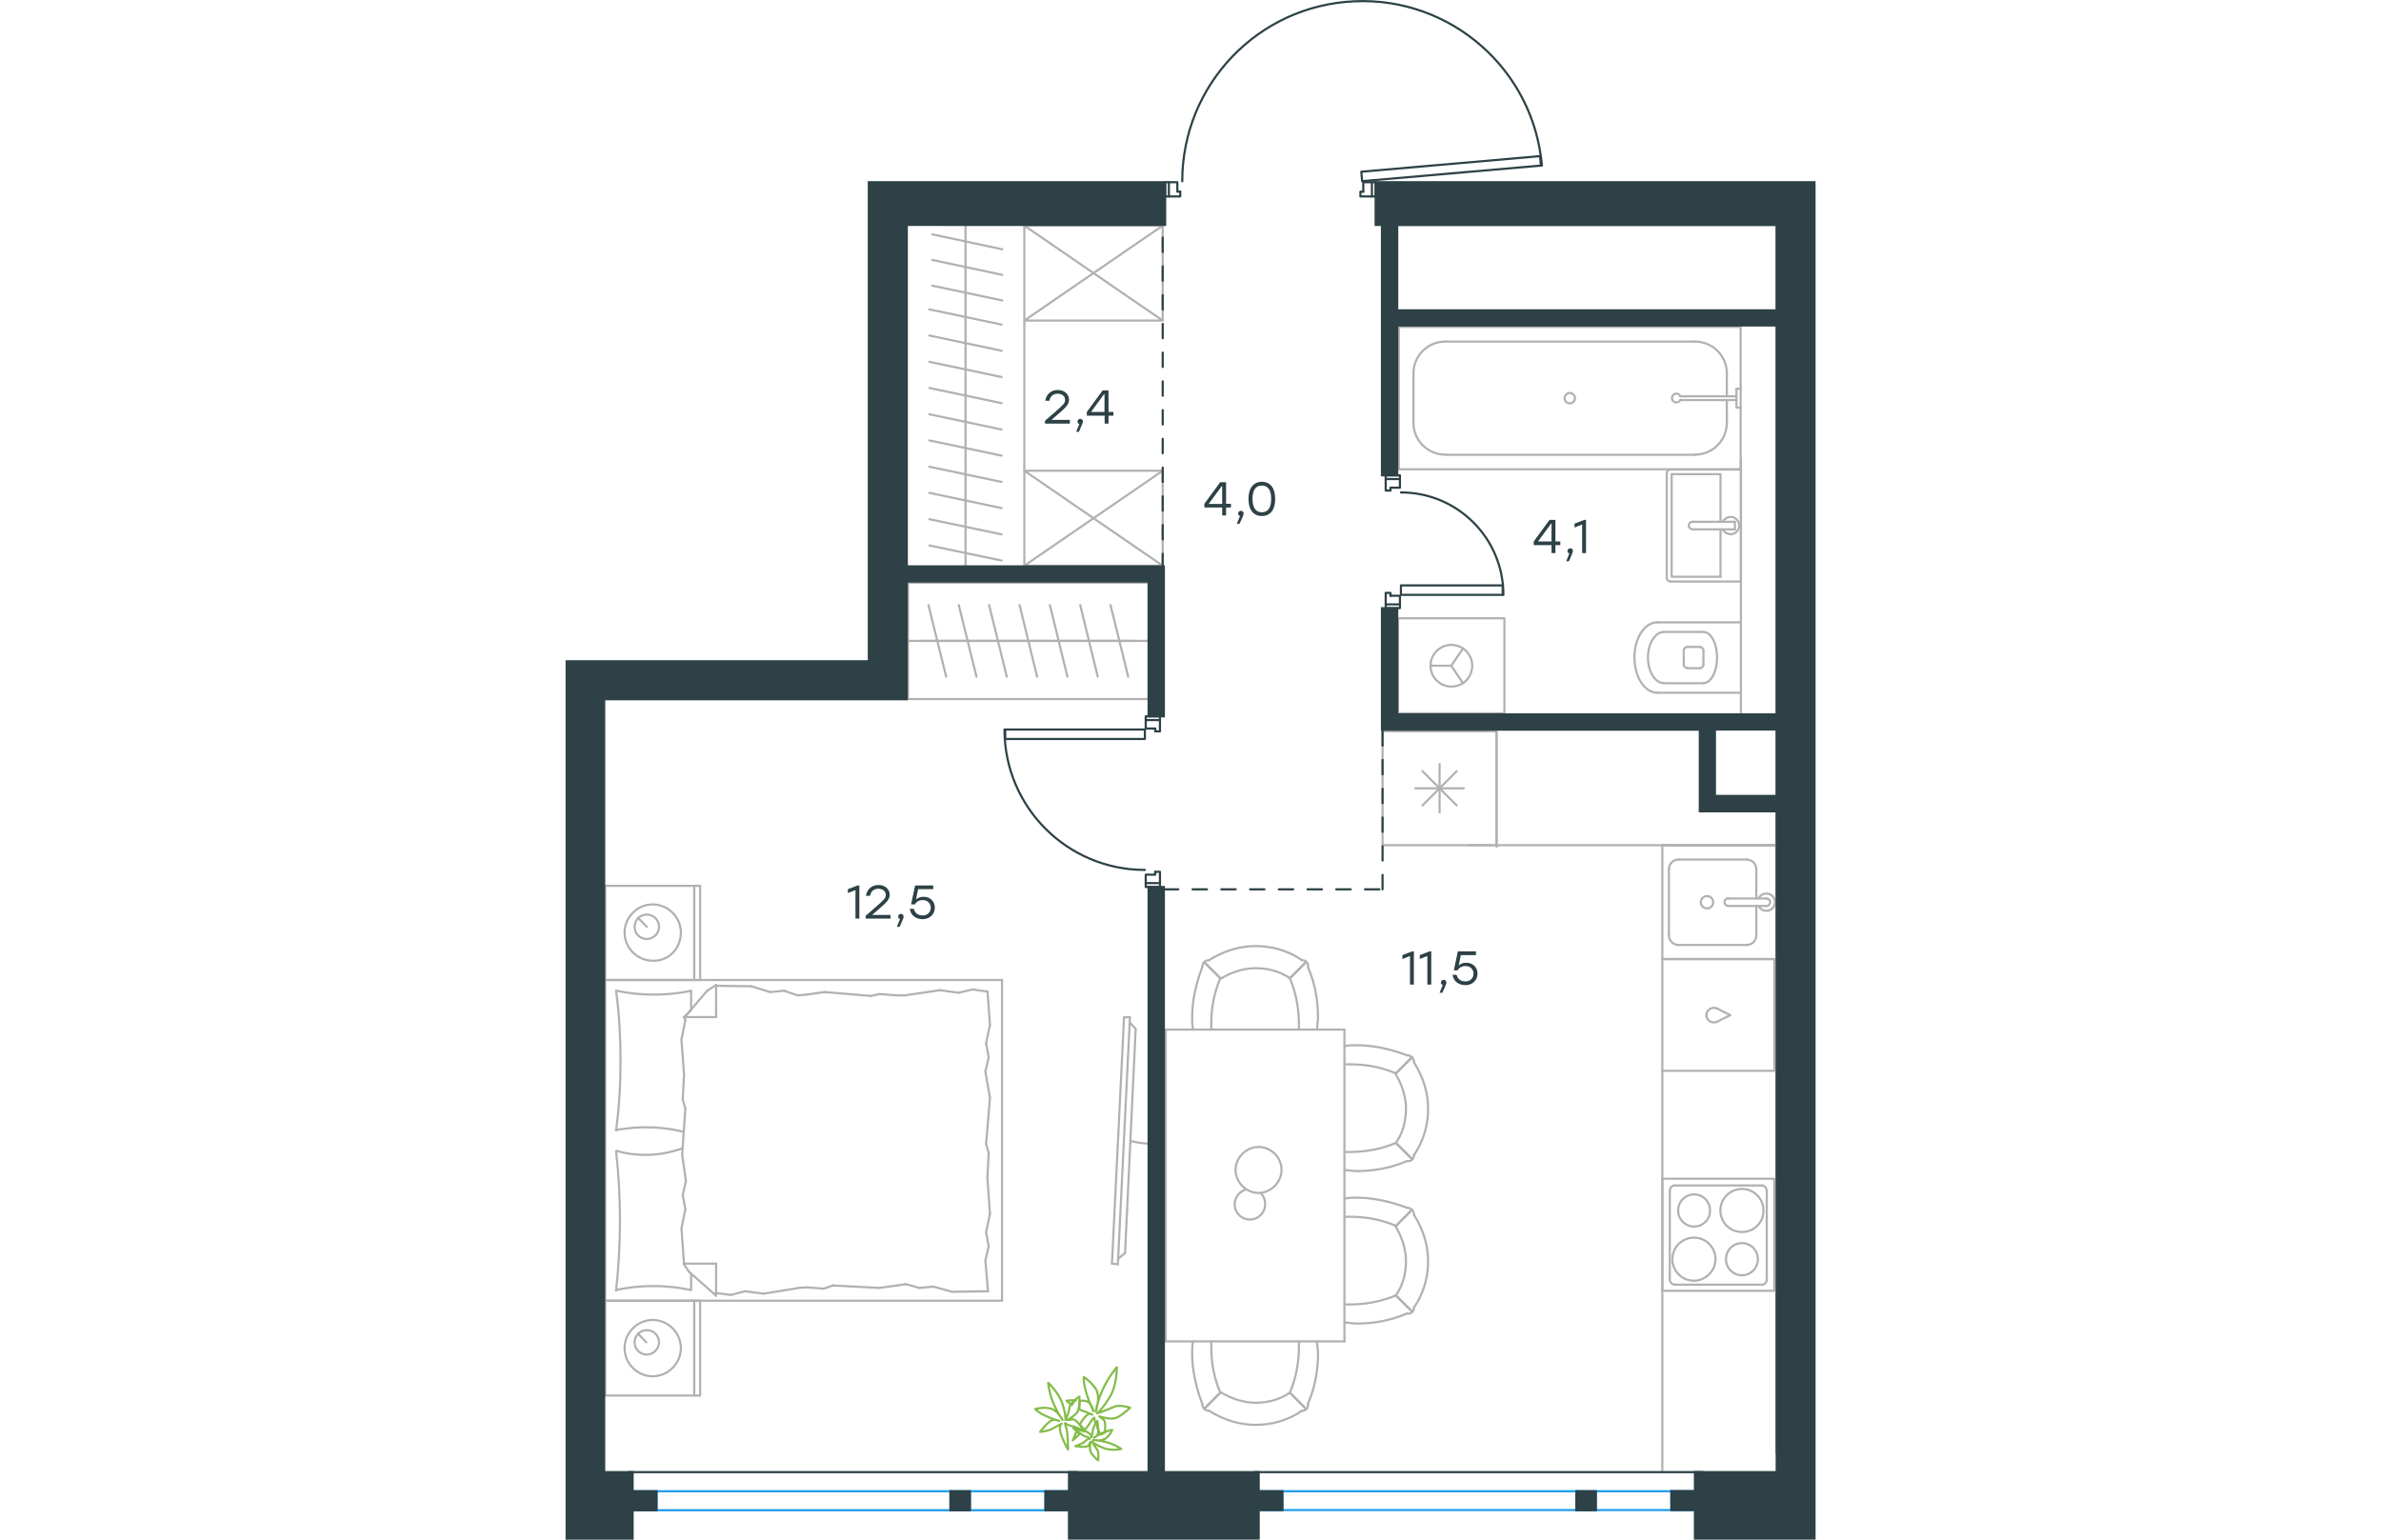<?xml version="1.0" encoding="utf-8"?>
<!-- Generator: Adobe Illustrator 26.5.0, SVG Export Plug-In . SVG Version: 6.00 Build 0)  -->
<svg version="1.1" id="Слой_1" xmlns="http://www.w3.org/2000/svg" xmlns:xlink="http://www.w3.org/1999/xlink" x="0px" y="0px"
	 viewBox="0 0 869.9 1071.5" style="enable-background:new 0 0 869.9 1071.5;" xml:space="preserve" width="883" height="571">
<style type="text/css">
	.st0{fill:none;stroke:#B2B1B0;stroke-width:1.5;stroke-linecap:round;stroke-linejoin:round;stroke-miterlimit:22.926;}
	.st1{enable-background:new    ;}
	.st2{fill:#2D4146;}
	
		.st3{fill:none;stroke:#2D4146;stroke-width:1.5;stroke-linecap:round;stroke-linejoin:round;stroke-miterlimit:22.926;stroke-dasharray:10;}
	.st4{fill:none;stroke:#84BC4A;stroke-width:1.5;stroke-linecap:round;stroke-linejoin:round;stroke-miterlimit:22.926;}
	.st5{fill:none;stroke:#2D4146;stroke-width:1.5;stroke-linecap:round;stroke-linejoin:round;stroke-miterlimit:22.926;}
	.st6{fill:none;stroke:#2D4146;stroke-width:1.5;stroke-linecap:round;stroke-linejoin:round;stroke-miterlimit:22.925;}
	.st7{fill:none;stroke:#1D9CEB;stroke-width:1.5;stroke-linecap:round;stroke-linejoin:round;stroke-miterlimit:22.926;}
	.st8{fill:none;stroke:#2D4146;stroke-width:1.5;stroke-linecap:round;stroke-linejoin:round;stroke-miterlimit:10;}
	.st9{fill-rule:evenodd;clip-rule:evenodd;fill:#2D4146;stroke:#2D4146;stroke-width:1.5;stroke-miterlimit:10;}
</style>
<line class="st0" x1="813.8" y1="368.4" x2="813.8" y2="363.1"/>
<line class="st0" x1="803.8" y1="368.4" x2="803.8" y2="401.4"/>
<polyline class="st0" points="803.8,363.1 803.8,330 769.8,330 "/>
<polyline class="st0" points="769.8,330 769.8,401.4 803.8,401.4 "/>
<path class="st0" d="M766.4,402.1c0,1.5,1.2,2.6,2.6,2.6"/>
<path class="st0" d="M769,326.7c-1.5,0-2.6,1.2-2.6,2.6"/>
<path class="st0" d="M784.3,363.1c-1.5,0-2.6,1.2-2.6,2.6c0,1.5,1.2,2.6,2.6,2.6"/>
<line class="st0" x1="813.8" y1="368.4" x2="784.4" y2="368.4"/>
<line class="st0" x1="813.8" y1="363.1" x2="784.4" y2="363.1"/>
<path class="st0" d="M805.4,368.4c1.2,2.5,4,3.8,6.8,3.2c2.7-0.6,4.6-3.1,4.6-5.8c0-2.8-1.9-5.2-4.6-5.9c-2.7-0.6-5.5,0.7-6.8,3.2"
	/>
<line class="st0" x1="818" y1="404.7" x2="769" y2="404.7"/>
<line class="st0" x1="766.4" y1="402.1" x2="766.4" y2="329.4"/>
<polyline class="st0" points="769,326.8 818,326.8 818,404.7 "/>
<line class="st0" x1="759.8" y1="433.1" x2="818" y2="433.1"/>
<path class="st0" d="M780.8,450.2c-1.5,0-2.6,1.2-2.6,2.6"/>
<path class="st0" d="M778.1,462.3c0,1.5,1.2,2.6,2.6,2.6"/>
<path class="st0" d="M791.9,452.8c0-1.5-1.2-2.6-2.6-2.6"/>
<path class="st0" d="M789.3,465c1.5,0,2.6-1.2,2.6-2.6"/>
<line class="st0" x1="789.3" y1="450.2" x2="780.8" y2="450.2"/>
<line class="st0" x1="778.2" y1="452.8" x2="778.2" y2="462.4"/>
<line class="st0" x1="780.8" y1="465" x2="789.3" y2="465"/>
<line class="st0" x1="791.9" y1="462.4" x2="791.9" y2="452.8"/>
<path class="st0" d="M791.9,475.4c5.3,0,9.5-8,9.5-17.8c0-9.9-4.3-17.8-9.5-17.8"/>
<line class="st0" x1="764.4" y1="439.8" x2="791.9" y2="439.8"/>
<path class="st0" d="M764.4,439.8c-6.1,0-11.1,8-11.1,17.8c0,9.9,5,17.8,11.1,17.8"/>
<line class="st0" x1="764.4" y1="475.5" x2="791.9" y2="475.5"/>
<path class="st0" d="M759.8,433.1c-8.8,0-15.9,10.9-15.9,24.5c0,13.5,7.1,24.5,15.9,24.5"/>
<line class="st0" x1="759.8" y1="482.1" x2="818" y2="482.1"/>
<g>
	<polyline class="st0" points="624.6,451.3 616.4,463.3 624.6,475.4 	"/>
	<line class="st0" x1="616.4" y1="463.3" x2="601.9" y2="463.3"/>
	<path class="st0" d="M631,463.3c0-8-6.5-14.5-14.5-14.5s-14.5,6.5-14.5,14.5s6.5,14.5,14.5,14.5C624.5,477.9,631,471.4,631,463.3"
		/>
	<rect x="579.4" y="430.3" class="st0" width="74" height="66.1"/>
</g>
<line class="st0" x1="808.2" y1="294.2" x2="808.2" y2="278.4"/>
<path class="st0" d="M775.9,275.7c-0.6-1.3-2.1-2-3.5-1.7s-2.4,1.6-2.4,3c0,1.5,1,2.7,2.4,3s2.9-0.4,3.5-1.7"/>
<line class="st0" x1="814.9" y1="278.4" x2="775.9" y2="278.4"/>
<line class="st0" x1="814.9" y1="275.8" x2="775.9" y2="275.8"/>
<line class="st0" x1="814.9" y1="270.5" x2="817.8" y2="270.5"/>
<polyline class="st0" points="814.9,270.5 814.9,283.7 817.8,283.7 "/>
<path class="st0" d="M702.5,277.1c0-2-1.6-3.6-3.6-3.6s-3.6,1.6-3.6,3.6s1.6,3.6,3.6,3.6S702.5,279.1,702.5,277.1"/>
<path class="st0" d="M786,316.4c12.3,0,22.2-9.9,22.2-22.2"/>
<path class="st0" d="M808.2,259.9c0-12.3-9.9-22.2-22.2-22.2"/>
<path class="st0" d="M590.1,294.2c0,12.3,9.9,22.2,22.2,22.2"/>
<path class="st0" d="M612.3,237.7c-12.3,0-22.2,9.9-22.2,22.2"/>
<line class="st0" x1="808.2" y1="259.9" x2="808.2" y2="275.8"/>
<line class="st0" x1="786" y1="316.5" x2="612.3" y2="316.5"/>
<line class="st0" x1="590.1" y1="294.2" x2="590.1" y2="259.9"/>
<line class="st0" x1="612.3" y1="237.7" x2="786" y2="237.7"/>
<rect x="579.9" y="227.5" class="st0" width="237.9" height="99.1"/>
<line class="st0" x1="818" y1="320" x2="818" y2="503.9"/>
<line class="st0" x1="596.4" y1="536.7" x2="620.2" y2="560.5"/>
<line class="st0" x1="620.2" y1="536.7" x2="596.4" y2="560.5"/>
<line class="st0" x1="591.4" y1="548.6" x2="625.2" y2="548.6"/>
<line class="st0" x1="608.3" y1="531.7" x2="608.3" y2="565.4"/>
<rect x="568.6" y="508.9" class="st0" width="79.3" height="79.3"/>
<line class="st0" x1="828.7" y1="604.8" x2="828.7" y2="625.3"/>
<path class="st0" d="M794.4,623.6c-2.4,0-4.3,1.9-4.3,4.3c0,2.4,1.9,4.3,4.3,4.3c2.4,0,4.3-1.9,4.3-4.3S796.8,623.6,794.4,623.6"/>
<path class="st0" d="M809.2,625.2c-1.5,0-2.6,1.2-2.6,2.6c0,1.5,1.2,2.6,2.6,2.6"/>
<line class="st0" x1="835.7" y1="625.3" x2="809.2" y2="625.3"/>
<path class="st0" d="M835.7,630.5c1.5,0,2.6-1.2,2.6-2.6c0-1.5-1.2-2.6-2.6-2.6"/>
<line class="st0" x1="835.7" y1="630.5" x2="809.2" y2="630.5"/>
<path class="st0" d="M830.3,630.5c1.2,2.5,4,3.8,6.8,3.2c2.7-0.6,4.6-3.1,4.6-5.8c0-2.8-1.9-5.2-4.6-5.9c-2.7-0.6-5.5,0.7-6.8,3.2"
	/>
<path class="st0" d="M828.7,604.8c0-3.6-3-6.6-6.6-6.6"/>
<path class="st0" d="M822.1,657.6c3.6,0,6.6-3,6.6-6.6"/>
<path class="st0" d="M774.5,598.2c-3.6,0-6.6,3-6.6,6.6"/>
<path class="st0" d="M767.9,651c0,3.6,3,6.6,6.6,6.6"/>
<line class="st0" x1="822.1" y1="598.2" x2="774.5" y2="598.2"/>
<line class="st0" x1="767.9" y1="604.8" x2="767.9" y2="651"/>
<line class="st0" x1="774.5" y1="657.6" x2="822.1" y2="657.6"/>
<line class="st0" x1="828.7" y1="651" x2="828.7" y2="630.5"/>
<rect x="763.3" y="588.2" class="st0" width="79.3" height="79.3"/>
<polyline class="st0" points="763.3,588.2 842.6,588.2 842.6,1011.2 "/>
<polyline class="st0" points="842.6,563.8 842.6,588.2 628,588.2 "/>
<line class="st0" x1="648" y1="589.3" x2="648" y2="510"/>
<line class="st0" x1="396" y1="446" x2="374.9" y2="446"/>
<line class="st0" x1="379.3" y1="421.1" x2="391.6" y2="470.9"/>
<line class="st0" x1="405.8" y1="446" x2="238.3" y2="446"/>
<line class="st0" x1="374.9" y1="446" x2="353.7" y2="446"/>
<line class="st0" x1="358.2" y1="421.1" x2="370.4" y2="470.9"/>
<line class="st0" x1="353.7" y1="446" x2="332.7" y2="446"/>
<line class="st0" x1="337.1" y1="421.1" x2="349.3" y2="470.9"/>
<line class="st0" x1="332.7" y1="446" x2="311.5" y2="446"/>
<line class="st0" x1="316" y1="421.1" x2="328.2" y2="470.9"/>
<line class="st0" x1="311.5" y1="446" x2="290.4" y2="446"/>
<line class="st0" x1="294.8" y1="421.1" x2="307.1" y2="470.9"/>
<line class="st0" x1="290.4" y1="446" x2="269.3" y2="446"/>
<line class="st0" x1="273.7" y1="421.1" x2="286" y2="470.9"/>
<line class="st0" x1="269.3" y1="446" x2="248.2" y2="446"/>
<line class="st0" x1="252.6" y1="421.1" x2="264.9" y2="470.9"/>
<rect x="238.3" y="405.5" class="st0" width="167.5" height="81"/>
<line class="st0" x1="278.4" y1="394" x2="278.4" y2="375.7"/>
<line class="st0" x1="253.2" y1="379.6" x2="303.5" y2="390.1"/>
<line class="st0" x1="278.4" y1="375.7" x2="278.4" y2="357.5"/>
<line class="st0" x1="253.2" y1="361.3" x2="303.5" y2="371.9"/>
<line class="st0" x1="278.4" y1="357.5" x2="278.4" y2="339.2"/>
<line class="st0" x1="253.2" y1="343" x2="303.5" y2="353.6"/>
<line class="st0" x1="278.4" y1="339.2" x2="278.4" y2="321"/>
<line class="st0" x1="253.2" y1="324.8" x2="303.5" y2="335.4"/>
<line class="st0" x1="278.4" y1="321" x2="278.4" y2="302.7"/>
<line class="st0" x1="253.2" y1="306.5" x2="303.5" y2="317.1"/>
<line class="st0" x1="278.4" y1="302.7" x2="278.4" y2="284.5"/>
<line class="st0" x1="253.2" y1="288.3" x2="303.5" y2="298.9"/>
<line class="st0" x1="278.4" y1="284.5" x2="278.4" y2="266.2"/>
<line class="st0" x1="253.2" y1="270" x2="303.5" y2="280.6"/>
<line class="st0" x1="278.4" y1="266.2" x2="278.4" y2="248"/>
<line class="st0" x1="253.2" y1="251.8" x2="303.5" y2="262.4"/>
<line class="st0" x1="278.4" y1="248" x2="278.4" y2="229.7"/>
<line class="st0" x1="253.2" y1="233.5" x2="303.5" y2="244.1"/>
<line class="st0" x1="278.4" y1="229.7" x2="278.4" y2="211.5"/>
<line class="st0" x1="253.2" y1="215.3" x2="303.5" y2="225.9"/>
<line class="st0" x1="278.4" y1="211.5" x2="278.4" y2="193.2"/>
<line class="st0" x1="255.3" y1="198.8" x2="304" y2="209.1"/>
<line class="st0" x1="278.4" y1="193.2" x2="278.4" y2="175"/>
<line class="st0" x1="255.3" y1="180.9" x2="304" y2="191.3"/>
<line class="st0" x1="278.4" y1="175" x2="278.4" y2="156.7"/>
<line class="st0" x1="255.3" y1="163.1" x2="304" y2="173.5"/>
<polyline class="st0" points="262.7,156.4 319.3,156.4 319.3,394.3 237.4,394.3 237.4,160.4 "/>
<polyline class="st0" points="415.6,223.1 319.3,157 415.6,157 415.6,223.1 319.3,223.1 415.6,157 "/>
<polyline class="st0" points="415.6,327.6 319.3,393.7 415.6,393.7 415.6,327.6 319.3,327.6 415.6,393.7 "/>
<g class="st1">
	<path class="st2" d="M692.3,379.4h-3.4v5.5h-2.7v-5.5h-12.4v-2.6l11-15h4.1v15h3.4V379.4z M686.2,376.8v-12.4h-0.3l-9.1,12.4
		L686.2,376.8z"/>
	<path class="st2" d="M698.3,390.6h-1.9l2.2-5.4c-0.8-0.2-1.3-0.9-1.3-1.7c0-1.1,0.8-1.9,1.9-1.9c0.8,0,1.9,0.4,1.9,1.9
		C701,384,700.9,384.8,698.3,390.6z"/>
	<path class="st2" d="M710.2,361.8v23.1h-2.7V365l-5.3,2.1v-2.7l6.8-2.6H710.2z"/>
</g>
<g class="st1">
	<path class="st2" d="M590.4,662.1v23.1h-2.7v-19.9l-5.3,2.1v-2.7l6.8-2.6H590.4z"/>
	<path class="st2" d="M602.5,662.1v23.1h-2.7v-19.9l-5.3,2.1v-2.7l6.8-2.6H602.5z"/>
	<path class="st2" d="M610.2,690.9h-1.9l2.2-5.4c-0.8-0.2-1.3-0.9-1.3-1.7c0-1.1,0.8-1.9,1.9-1.9c0.8,0,1.9,0.4,1.9,1.9
		C613,684.4,612.9,685.1,610.2,690.9z"/>
	<path class="st2" d="M634.7,677.6c0,4.7-3.7,8-8.4,8c-4.4,0-8.3-2.4-9-7.2h2.8c0.7,3,3.1,4.6,6.2,4.6c3.3,0,5.6-2.3,5.6-5.4
		c0-3.2-2.4-5.3-5.6-5.3c-2.6,0-4.4,1.2-5.5,3h-2.6l2.8-13.2h12.6v2.6h-10.5l-1.5,7.2c1.3-1.2,3-1.9,5.3-1.9
		C631.2,670,634.7,672.9,634.7,677.6z"/>
</g>
<g class="st1">
	<path class="st2" d="M204.5,616.2v23.1h-2.7v-19.9l-5.3,2.1v-2.7l6.8-2.6H204.5z"/>
	<path class="st2" d="M226.2,639.3h-17.3v-2l6.7-5.8c5.6-4.9,7.3-6.3,7.3-8.7c0-2.5-2-4.3-5.2-4.3c-3.3,0-5.1,1.9-5.8,4.9h-2.8
		c0.7-4.6,4-7.5,8.7-7.5c4.7,0,7.8,3,7.8,6.8c0,3.4-2.4,5.5-7.8,10.2l-4.4,3.8h12.8V639.3z"/>
	<path class="st2" d="M232.5,645h-1.9l2.2-5.4c-0.8-0.2-1.3-0.9-1.3-1.7c0-1.1,0.8-1.9,1.9-1.9c0.8,0,1.9,0.4,1.9,1.9
		C235.3,638.5,235.2,639.2,232.5,645z"/>
	<path class="st2" d="M257,631.7c0,4.7-3.7,8-8.4,8c-4.4,0-8.3-2.4-9-7.2h2.8c0.7,3,3.1,4.6,6.2,4.6c3.3,0,5.6-2.3,5.6-5.4
		c0-3.2-2.4-5.3-5.6-5.3c-2.6,0-4.4,1.2-5.5,3h-2.6l2.8-13.2h12.6v2.6h-10.5l-1.5,7.2c1.3-1.2,3-1.9,5.3-1.9
		C253.5,624.1,257,627,257,631.7z"/>
</g>
<g class="st1">
	<path class="st2" d="M463.1,353.2h-3.4v5.5H457v-5.5h-12.4v-2.6l11-15h4.1v15h3.4V353.2z M457,350.7v-12.4h-0.3l-9.1,12.4
		L457,350.7z"/>
	<path class="st2" d="M469.1,364.5h-1.9l2.2-5.4c-0.8-0.2-1.3-0.9-1.3-1.7c0-1.1,0.8-1.9,1.9-1.9c0.8,0,1.9,0.4,1.9,1.9
		C471.9,357.9,471.8,358.7,469.1,364.5z"/>
	<path class="st2" d="M493.9,347.2c0,7.6-3.4,11.9-9.3,11.9c-5.8,0-9.3-4.3-9.3-11.9s3.5-11.9,9.3-11.9
		C490.5,335.3,493.9,339.7,493.9,347.2z M491.1,347.2c0-6.6-2.6-9.3-6.5-9.3s-6.5,2.7-6.5,9.3s2.6,9.3,6.5,9.3
		S491.1,353.9,491.1,347.2z"/>
</g>
<g class="st1">
	<path class="st2" d="M351,294.8h-17.3v-2l6.7-5.8c5.6-4.9,7.3-6.3,7.3-8.7c0-2.5-2-4.3-5.2-4.3c-3.3,0-5.1,1.9-5.8,4.9h-2.8
		c0.7-4.6,4-7.5,8.7-7.5c4.7,0,7.8,3,7.8,6.8c0,3.4-2.4,5.5-7.8,10.2l-4.4,3.8H351V294.8z"/>
	<path class="st2" d="M357.3,300.5h-1.9l2.2-5.4c-0.8-0.2-1.3-0.9-1.3-1.7c0-1.1,0.8-1.9,1.9-1.9c0.8,0,1.9,0.4,1.9,1.9
		C360,294,359.9,294.7,357.3,300.5z"/>
	<path class="st2" d="M381.3,289.3h-3.4v5.5h-2.7v-5.5h-12.4v-2.6l11-15h4.1v15h3.4V289.3z M375.1,286.7v-12.4h-0.3l-9.1,12.4
		L375.1,286.7z"/>
</g>
<g>
	<path class="st0" d="M796.5,842.4c0-6.2-5-11.2-11.1-11.2s-11.1,5-11.1,11.2s5,11.2,11.1,11.2C791.5,853.5,796.5,848.9,796.5,842.4
		z"/>
	<path class="st0" d="M800.3,876.3c0-8.1-6.5-15-15-15c-8.1,0-15,6.6-15,15c0,8.1,6.5,15,15,15C793.4,891.3,800.3,884.4,800.3,876.3
		z"/>
	<path class="st0" d="M829.8,876.3c0-6.2-5-11.2-11.1-11.2s-11.1,5-11.1,11.2s5,11.2,11.1,11.2C824.9,887.5,829.8,882.4,829.8,876.3
		z"/>
	<path class="st0" d="M833.7,842.4c0-8.1-6.5-15-15-15c-8.1,0-15,6.6-15,15c0,8.1,6.5,15,15,15S833.7,850.8,833.7,842.4z"/>
	<line class="st0" x1="768.5" y1="890.2" x2="768.5" y2="828.9"/>
	<line class="st0" x1="832.5" y1="894" x2="771.9" y2="894"/>
	<line class="st0" x1="836" y1="828.9" x2="836" y2="890.2"/>
	<line class="st0" x1="771.9" y1="825" x2="832.5" y2="825"/>
	<path class="st0" d="M836,890.2L836,890.2c0,2.3-1.5,3.9-3.5,3.9"/>
	<path class="st0" d="M768.5,828.9L768.5,828.9c0-2.3,1.5-3.9,3.5-3.9"/>
	<path class="st0" d="M771.9,894L771.9,894c-1.9,0-3.5-1.9-3.5-3.9"/>
	<path class="st0" d="M832.5,825L832.5,825c1.9,0,3.5,1.9,3.5,3.9"/>
	<rect x="763.3" y="820.3" class="st0" width="77.9" height="78"/>
</g>
<g>
	<rect x="763.3" y="667.4" class="st0" width="78" height="77.8"/>
	<line class="st0" x1="810.5" y1="706.5" x2="801.3" y2="701.8"/>
	<line class="st0" x1="801.3" y1="711.1" x2="810.5" y2="706.5"/>
	<path class="st0" d="M801.3,711.1c-0.8,0.4-1.5,0.4-2.3,0.4c-2.7,0-5-2.3-5-5"/>
	<path class="st0" d="M801.3,701.8c-0.8-0.4-1.5-0.4-2.3-0.4c-2.7,0-5,2.3-5,5"/>
</g>
<line class="st0" x1="763.3" y1="745.2" x2="763.3" y2="1024.5"/>
<g>
	<line class="st0" x1="417.7" y1="933.5" x2="417.7" y2="716.5"/>
	<line class="st0" x1="417.7" y1="716.5" x2="542.1" y2="716.5"/>
	<line class="st0" x1="542.1" y1="716.5" x2="542.1" y2="933.5"/>
	<line class="st0" x1="542.1" y1="933.5" x2="417.7" y2="933.5"/>
	<path class="st0" d="M482.3,798.2c-8.6,0-16,7.4-16,16s7.4,16,16,16s16-7.4,16-16C498.3,805.3,490.9,798.2,482.3,798.2z"/>
	<path class="st0" d="M483.8,830.3c2,2,3.1,4.7,3.1,7.8c0,5.9-4.7,10.6-10.6,10.6s-10.6-4.7-10.6-10.6c0-4.7,3.1-8.6,7.4-10.2"/>
	<path class="st0" d="M577.9,795.4c4.9-7,7-15.4,7-23.8c0-8.4-2.8-16.8-7-23.8"/>
	<path class="st0" d="M542.1,814.3c2.8,0,5.6,0.7,8.4,0.7c11.9,0,23.8-2.1,35.1-7"/>
	<path class="st0" d="M585.6,734.4c-11.2-4.2-23.1-7-35.1-7c-2.8,0-5.6,0-8.4,0.7"/>
	<path class="st0" d="M542.1,801.7c1.4,0,2.8,0,4.2,0c10.5,0,21.7-2.1,31.6-6.3"/>
	<path class="st0" d="M577.9,747c-9.8-4.2-20.3-6.3-31.6-6.3c-1.4,0-2.8,0-4.2,0"/>
	<path class="st0" d="M590.5,803.8c6.3-9.1,9.8-20.3,9.8-32.2c0-11.2-3.5-22.4-9.8-32.2"/>
	<line class="st0" x1="577.9" y1="795.4" x2="589.1" y2="806.6"/>
	<line class="st0" x1="577.9" y1="747" x2="589.1" y2="735.8"/>
	<line class="st0" x1="577.9" y1="795.4" x2="589.1" y2="806.6"/>
	<line class="st0" x1="577.9" y1="747" x2="589.1" y2="735.8"/>
	<path class="st0" d="M590.5,739.3c0-2.8-2.1-4.9-4.9-4.9"/>
	<path class="st0" d="M585.6,808c2.8,0.5,4.9-1.4,4.9-4.2"/>
	<path class="st0" d="M577.9,901.5c4.9-7,7-15.4,7-23.8c0-8.4-2.8-16.8-7-23.8"/>
	<path class="st0" d="M542.1,920.4c2.8,0,5.6,0.7,8.4,0.7c11.9,0,23.8-2.1,35.1-7"/>
	<path class="st0" d="M585.6,840.5c-11.2-4.2-23.1-7-35.1-7c-2.8,0-5.6,0-8.4,0.7"/>
	<path class="st0" d="M542.1,907.8c1.4,0,2.8,0,4.2,0c10.5,0,21.7-2.1,31.6-6.3"/>
	<path class="st0" d="M577.9,853.1c-9.8-4.2-20.3-6.3-31.6-6.3c-1.4,0-2.8,0-4.2,0"/>
	<path class="st0" d="M590.5,909.9c6.3-9.1,9.8-20.3,9.8-32.2c0-11.2-3.5-22.4-9.8-32.2"/>
	<line class="st0" x1="577.9" y1="901.5" x2="589.1" y2="912.7"/>
	<line class="st0" x1="577.9" y1="853.2" x2="589.1" y2="841.9"/>
	<line class="st0" x1="577.9" y1="901.5" x2="589.1" y2="912.7"/>
	<line class="st0" x1="577.9" y1="853.2" x2="589.1" y2="841.9"/>
	<path class="st0" d="M590.5,845.4c0-2.8-2.1-4.9-4.9-4.9"/>
	<path class="st0" d="M585.6,914.1c2.8,0.5,4.9-1.4,4.9-4.2"/>
	<path class="st0" d="M504.1,680.8c-7-4.9-15.4-7-23.8-7s-16.8,2.8-23.8,7"/>
	<path class="st0" d="M523,716.5c0-2.8,0.7-5.6,0.7-8.4c0-11.9-2.1-23.8-7-35"/>
	<path class="st0" d="M443.1,673.1c-4.2,11.2-7,23.1-7,35c0,2.8,0,5.6,0.7,8.4"/>
	<path class="st0" d="M510.4,716.5c0-1.4,0-2.8,0-4.2c0-10.5-2.1-21.7-6.3-31.5"/>
	<path class="st0" d="M455.7,680.8c-4.2,9.8-6.3,20.3-6.3,31.5c0,1.4,0,2.8,0,4.2"/>
	<path class="st0" d="M512.5,668.2c-9.1-6.3-20.3-9.8-32.3-9.8c-11.2,0-22.4,3.5-32.3,9.8"/>
	<line class="st0" x1="504.1" y1="680.8" x2="515.3" y2="669.6"/>
	<line class="st0" x1="455.7" y1="680.8" x2="444.5" y2="669.6"/>
	<line class="st0" x1="504.1" y1="680.8" x2="515.3" y2="669.6"/>
	<line class="st0" x1="455.7" y1="680.8" x2="444.5" y2="669.6"/>
	<path class="st0" d="M448,668.2c-2.8,0-4.9,2.1-4.9,4.9"/>
	<path class="st0" d="M516.7,673.1c0.5-2.8-1.4-4.9-4.2-4.9"/>
	<path class="st0" d="M504.1,969.2c-7,4.9-15.4,7-23.8,7s-16.8-2.8-23.8-7"/>
	<path class="st0" d="M523,933.5c0,2.8,0.7,5.6,0.7,8.4c0,11.9-2.1,23.8-7,35"/>
	<path class="st0" d="M443.1,976.9c-4.2-11.2-7-23.1-7-35c0-2.8,0-5.6,0.7-8.4"/>
	<path class="st0" d="M510.4,933.5c0,1.4,0,2.8,0,4.2c0,10.5-2.1,21.7-6.3,31.5"/>
	<path class="st0" d="M455.7,969.2c-4.2-9.8-6.3-20.3-6.3-31.5c0-1.4,0-2.8,0-4.2"/>
	<path class="st0" d="M512.5,981.8c-9.1,6.3-20.3,9.8-32.3,9.8c-11.2,0-22.4-3.5-32.3-9.8"/>
	<line class="st0" x1="504.1" y1="969.2" x2="515.3" y2="980.4"/>
	<line class="st0" x1="455.7" y1="969.2" x2="444.5" y2="980.4"/>
	<line class="st0" x1="504.1" y1="969.2" x2="515.3" y2="980.4"/>
	<line class="st0" x1="455.7" y1="969.2" x2="444.5" y2="980.4"/>
	<path class="st0" d="M448,981.8c-2.8,0-4.9-2.1-4.9-4.9"/>
	<path class="st0" d="M516.7,976.9c0.5,2.8-1.4,4.9-4.2,4.9"/>
</g>
<line class="st3" x1="568.6" y1="618.9" x2="568.6" y2="498.6"/>
<line class="st3" x1="416.4" y1="618.9" x2="568.1" y2="618.9"/>
<g>
	<line class="st0" x1="27.6" y1="682" x2="27.6" y2="616.5"/>
	<line class="st0" x1="93.7" y1="616.5" x2="93.7" y2="682"/>
	<line class="st0" x1="93.7" y1="682" x2="27.6" y2="682"/>
	<line class="st0" x1="27.6" y1="616.5" x2="93.7" y2="616.5"/>
	<line class="st0" x1="56.6" y1="645" x2="50.4" y2="638.7"/>
	<line class="st0" x1="89.6" y1="616.5" x2="89.6" y2="682"/>
	<path class="st0" d="M80.3,649c0-10.7-8.9-19.6-19.6-19.6s-19.6,8.9-19.6,19.6c0,10.7,8.9,19.6,19.6,19.6
		C71.8,669,80.3,660.1,80.3,649z"/>
	<path class="st0" d="M65.1,645c0-4.9-4-8.5-8.5-8.5c-4.9,0-8.5,4-8.5,8.5c0,4.9,4,8.5,8.5,8.5C61.1,653.4,65.1,649.9,65.1,645z"/>
	<line class="st0" x1="27.6" y1="905.2" x2="27.6" y2="682"/>
	<line class="st0" x1="87.4" y1="886.4" x2="87.4" y2="897.7"/>
	<line class="st0" x1="82.5" y1="707.8" x2="104.8" y2="707.8"/>
	<line class="st0" x1="87.4" y1="702.9" x2="82.5" y2="707.8"/>
	<line class="st0" x1="303.8" y1="905.2" x2="27.6" y2="905.2"/>
	<line class="st0" x1="104.8" y1="685.5" x2="104.8" y2="707.8"/>
	<line class="st0" x1="27.6" y1="682" x2="303.8" y2="682"/>
	<line class="st0" x1="104.8" y1="901.7" x2="86.1" y2="885.2"/>
	<line class="st0" x1="86.1" y1="885.2" x2="82.1" y2="879.4"/>
	<line class="st0" x1="87.4" y1="689.5" x2="87.4" y2="702.5"/>
	<line class="st0" x1="82.5" y1="879.4" x2="104.8" y2="879.4"/>
	<line class="st0" x1="82.5" y1="708.3" x2="98.6" y2="689.5"/>
	<line class="st0" x1="98.6" y1="689.5" x2="104.8" y2="685.5"/>
	<line class="st0" x1="104.8" y1="901.7" x2="104.8" y2="879.4"/>
	<line class="st0" x1="294.5" y1="802.3" x2="293.6" y2="819.7"/>
	<line class="st0" x1="292.2" y1="745.7" x2="295.4" y2="764"/>
	<line class="st0" x1="292.7" y1="726.1" x2="294.5" y2="735.9"/>
	<line class="st0" x1="294.5" y1="735.9" x2="292.2" y2="745.7"/>
	<line class="st0" x1="292.7" y1="796.1" x2="294.5" y2="802.3"/>
	<line class="st0" x1="295.4" y1="764" x2="292.7" y2="796.1"/>
	<line class="st0" x1="293.7" y1="690" x2="295.4" y2="713.2"/>
	<line class="st0" x1="295.4" y1="713.2" x2="292.7" y2="726.1"/>
	<line class="st0" x1="292.2" y1="877.2" x2="294" y2="898.6"/>
	<line class="st0" x1="292.7" y1="857.6" x2="294.5" y2="867.4"/>
	<line class="st0" x1="294.5" y1="867.4" x2="292.2" y2="877.2"/>
	<line class="st0" x1="293.6" y1="819.7" x2="295.4" y2="844.6"/>
	<line class="st0" x1="295.4" y1="844.6" x2="292.7" y2="857.6"/>
	<line class="st0" x1="303.8" y1="905.2" x2="303.8" y2="682"/>
	<path class="st0" d="M35.2,801c1.8,16,2.7,32.1,2.7,48.6c0,16-0.9,32.5-2.7,48.6"/>
	<path class="st0" d="M81.5,799.1c-8.9,3.1-16.8,4.6-26.2,4.6c-6.7,0-13.4-0.9-19.6-2.7"/>
	<path class="st0" d="M35.2,897.7c8.5-1.8,17.4-2.7,25.9-2.7c8.9,0,17.4,0.9,25.9,2.7"/>
	<path class="st0" d="M35.2,786.3c6.7-0.9,13.4-1.8,19.6-1.8c9.4,0,18.3,0.9,27.2,3.1"/>
	<line class="st0" x1="161.5" y1="692.7" x2="167.7" y2="692.2"/>
	<line class="st0" x1="142.3" y1="690.4" x2="152.1" y2="689.5"/>
	<line class="st0" x1="152.1" y1="689.5" x2="161.5" y2="692.7"/>
	<line class="st0" x1="104.8" y1="686" x2="129.4" y2="686.4"/>
	<line class="st0" x1="129.4" y1="686.4" x2="142.3" y2="690.4"/>
	<line class="st0" x1="218.6" y1="691.8" x2="230.7" y2="692.7"/>
	<line class="st0" x1="167.7" y1="692.2" x2="180.2" y2="690.4"/>
	<line class="st0" x1="212.4" y1="693.1" x2="218.6" y2="691.8"/>
	<line class="st0" x1="180.2" y1="690.4" x2="212.4" y2="693.1"/>
	<line class="st0" x1="230.7" y1="692.7" x2="236" y2="692.7"/>
	<line class="st0" x1="273.5" y1="690.9" x2="283.3" y2="688.6"/>
	<line class="st0" x1="283.3" y1="688.6" x2="293.1" y2="690"/>
	<line class="st0" x1="236" y1="692.7" x2="260.6" y2="689.1"/>
	<line class="st0" x1="260.6" y1="689.1" x2="273.5" y2="690.9"/>
	<line class="st0" x1="236.9" y1="893.7" x2="230.7" y2="894.6"/>
	<line class="st0" x1="256.1" y1="895.4" x2="246.3" y2="896.3"/>
	<line class="st0" x1="246.3" y1="896.3" x2="236.9" y2="893.7"/>
	<line class="st0" x1="294" y1="898.6" x2="269" y2="899"/>
	<line class="st0" x1="269" y1="899" x2="256.1" y2="895.4"/>
	<line class="st0" x1="179.8" y1="896.8" x2="167.7" y2="895.9"/>
	<line class="st0" x1="230.7" y1="894.6" x2="218.2" y2="896.3"/>
	<line class="st0" x1="186" y1="894.6" x2="179.8" y2="896.8"/>
	<line class="st0" x1="218.2" y1="896.3" x2="186" y2="894.6"/>
	<line class="st0" x1="167.7" y1="895.9" x2="162.4" y2="896.3"/>
	<line class="st0" x1="105.3" y1="899.9" x2="104.4" y2="899.9"/>
	<line class="st0" x1="124.9" y1="898.6" x2="115.1" y2="901.2"/>
	<line class="st0" x1="115.1" y1="901.2" x2="105.3" y2="899.9"/>
	<line class="st0" x1="162.4" y1="896.3" x2="137.8" y2="900.3"/>
	<line class="st0" x1="137.8" y1="900.3" x2="124.9" y2="898.6"/>
	<path class="st0" d="M35.2,689.5c2.2,16,3.1,32.1,3.1,48.6c0,16-0.9,32.5-3.1,48.6"/>
	<path class="st0" d="M87.4,689.5c-8.5,1.8-17.4,2.7-25.9,2.7c-8.9,0-17.4-0.9-25.9-2.7"/>
	<line class="st0" x1="81.6" y1="765.3" x2="82.5" y2="747.9"/>
	<line class="st0" x1="83.8" y1="821.9" x2="81.2" y2="803.6"/>
	<line class="st0" x1="83.4" y1="841.5" x2="81.6" y2="831.7"/>
	<line class="st0" x1="81.6" y1="831.7" x2="83.8" y2="821.9"/>
	<line class="st0" x1="83.4" y1="771.5" x2="81.6" y2="765.3"/>
	<line class="st0" x1="81.2" y1="803.6" x2="83.4" y2="771.5"/>
	<line class="st0" x1="82.5" y1="879.4" x2="80.7" y2="854.9"/>
	<line class="st0" x1="80.7" y1="854.9" x2="83.4" y2="841.5"/>
	<line class="st0" x1="83.4" y1="710" x2="83" y2="707.8"/>
	<line class="st0" x1="82.5" y1="747.9" x2="80.7" y2="723.4"/>
	<line class="st0" x1="80.7" y1="723.4" x2="83.4" y2="710"/>
	<line class="st0" x1="27.6" y1="971.2" x2="27.6" y2="905.2"/>
	<line class="st0" x1="93.7" y1="905.2" x2="93.7" y2="971.2"/>
	<line class="st0" x1="93.2" y1="971.2" x2="27.6" y2="971.2"/>
	<line class="st0" x1="27.6" y1="905.2" x2="93.2" y2="905.2"/>
	<line class="st0" x1="56.2" y1="934.2" x2="50.4" y2="928"/>
	<line class="st0" x1="89.6" y1="905.2" x2="89.6" y2="971.2"/>
	<path class="st0" d="M80.3,938.2c0-10.7-8.9-19.6-19.6-19.6s-19.6,8.9-19.6,19.6c0,10.7,8.9,19.6,19.6,19.6
		C71.3,957.8,80.3,948.9,80.3,938.2z"/>
	<path class="st0" d="M65.1,934.2c0-4.9-4-8.5-8.5-8.5c-4.9,0-8.5,4-8.5,8.5c0,4.9,4,8.5,8.5,8.5S65.1,938.7,65.1,934.2z"/>
</g>
<g>
	<path class="st0" d="M393.1,794c4.6,1.1,9.1,1.9,13.5,1.9"/>
	<line class="st0" x1="384.4" y1="879.8" x2="392.8" y2="707.9"/>
	<line class="st0" x1="388.7" y1="707.9" x2="380.3" y2="879.4"/>
	<line class="st0" x1="380.3" y1="879.4" x2="384.4" y2="879.8"/>
	<line class="st0" x1="396.8" y1="716.1" x2="389.4" y2="872"/>
	<line class="st0" x1="392.7" y1="711.6" x2="396.8" y2="716.1"/>
	<line class="st0" x1="389.4" y1="872" x2="384.5" y2="876.1"/>
	<line class="st0" x1="388.7" y1="707.9" x2="392.8" y2="707.9"/>
</g>
<line class="st3" x1="415.6" y1="415.4" x2="415.6" y2="154.4"/>
<g>
	<path class="st4" d="M370,983.6c0,0,3.9-3.3,9-11.7c4.9-8.4,4.7-20.4,4.7-20.4s-5.5,6.1-9.8,15.5c-4.2,9.3-4.9,15.4-4.9,15.4
		s3.3-9.3,0.5-15.1c-3.1-5.4-8.8-9-8.8-9s-0.4,3.7,1.4,9.8c1.6,6.1,5.3,14,5.3,14s-0.9-5.5-4.7-6.9c-0.9-0.4-2.8-0.5-4.6-0.5
		c-0.4,1.6-0.4,4.3-0.5,6.1c0.4,0.4,0.5,0.4,0.5,0.4c3.9,1.2,8.5,3.3,8.5,3.3s-2.2-2.2-5.5,2.2c-0.9,0.9-2.2,2.8-3.1,4.6
		c0.9,1.2,2.5,3.1,3.1,3.9c1.6-1.6,3.3-3.6,3.7-4.7c2.2-3.6,3.3-3.9,3.3-3.9s-0.4,1.6,0.9,3.9c0.5-0.5,0.5-0.9,0.5-0.9
		s0.4,1.4,0.5,3.6c0.5,1.4,1.4,3.3,2.2,5.3c0.5-0.5,1.4-0.5,2.7-1.2l0.4-0.4c0.5-3.6,0.5-7.4-0.5-8.5l-3.3-2.7c0,0,8.5,2.8,12,0.9
		c3.6-1.4,9.5-6.9,9.5-6.9s-7.6-2.7-11.9-0.4C376.6,981.4,370,983.6,370,983.6z M355.2,974.4c-3.3,0-6.5,0.4-6.5,0.4
		s1.4,1.4,3.6,3.1C353.2,976.3,354.1,975.2,355.2,974.4z M356.4,994c-0.4,0.4-0.4,0.5-0.5,0.9c0.9,0.4,2.7,0.5,3.7,0.9l0.4-0.4
		C359.2,995.4,358,994.5,356.4,994z M355.5,996.3c-1.2,3.3-2.5,6.1-2.5,6.1s2.5-2.2,4.7-4.3C357.4,997.4,356.3,996.8,355.5,996.3z
		 M373.5,1002.1c0,0.4,0.4,0.5,0.4,0.5h0.4c0-0.4,0.4-0.5,0.4-0.9C373.7,1002.1,373.7,1002.1,373.5,1002.1z"/>
	<path class="st4" d="M347.9,988.2c0,0,0.4-3.9-2.2-11.7c-2.7-7.6-9.8-14.2-9.8-14.2s0.5,7.1,3.9,14.8c3.3,7.6,6.1,11.1,6.1,11.1
		s-3.3-6.8-8.5-8c-4.9-1.2-10.5,0.4-10.5,0.4s2.2,2.5,6.9,4.6c4.7,2.3,9.8,3.7,9.8,3.7s-2.7-1.4-5.3-0.4c-3.1,1.4-8,8-8,8
		s6.1-0.5,9-2.5c3.1-1.6,6.1-3.3,6.1-3.3s-1.6,0.4-1.2,4.7c0.5,4.6,5.5,13.4,5.5,13.4s0-10.6-0.9-13.8c-0.9-3.1-1.2-4.6-1.2-4.6
		s2.2,1.6,5.3,2.2c2.7,0.4,5.5,2.5,7.6,3.3c0.4,0.4,0.5,0.4,0.5,0.4c-0.9-1.6-5.5-9.3-8.5-8.5l-3.3,0.5c0,0,6.8-3.7,7.6-6.9
		c0.9-3.1,0.9-9.5,0.9-9.5s-5.5,3.3-6.9,7.1C350.5,983.3,347.9,988.2,347.9,988.2z"/>
	<path class="st4" d="M366.3,1003.2c0,0,2.2,2.2,7.6,4.3c5.5,2.5,12.9,0.9,12.9,0.9s-4.2-3.1-10.2-4.7c-6.1-1.6-9.3-1.6-9.3-1.6
		s5.3,1.2,8.5-0.9c3.3-2.5,4.7-6.1,4.7-6.1s-2.5,0.4-5.7,1.6c-3.6,1.4-6.9,3.7-6.9,3.7s2.2-0.5,2.7-3.1c0.5-2.5-0.5-8.5-0.5-8.5
		s-2.7,3.7-3.1,6.5c-0.5,2.7-0.9,4.9-0.9,4.9s0.5-0.9-2.2-3.1c-2.8-2.2-10.5-3.1-10.5-3.1s6.1,4.9,8.5,5.7c2.5,0.5,3.1,1.4,3.1,1.4
		s-2.2,0.4-3.7,2.2c-1.6,1.6-6.5,3.1-6.5,3.1s8,1.4,9.3-0.5l1.2-2.5c0,0-0.9,5.5,0.4,7.6s4.9,5.3,4.9,5.3s0.9-4.7-0.5-7.4
		C368.1,1006.4,366.3,1003.2,366.3,1003.2z"/>
</g>
<rect x="561.2" y="126.8" class="st5" width="2.6" height="9.9"/>
<rect x="417.3" y="126.8" class="st5" width="2.6" height="9.9"/>
<path class="st5" d="M679.5,115.2C673.7,48.4,616.2-2.1,549.1,0.9C482,3.8,429.2,59,429.2,126.2"/>
<rect x="554" y="114.1" transform="matrix(0.996 -8.686665e-02 8.686665e-02 0.996 -7.868 53.991)" class="st6" width="124.9" height="6.6"/>
<polyline class="st5" points="555.2,133.4 553.2,133.4 553.2,136.7 561.2,136.7 "/>
<polyline class="st5" points="561.2,126.8 555.2,126.8 555.2,133.4 "/>
<polyline class="st5" points="427.8,133.4 425.8,133.4 425.8,126.8 419.9,126.8 "/>
<polyline class="st5" points="419.9,136.7 427.8,136.7 427.8,133.4 "/>
<rect x="403.8" y="498.5" class="st5" width="9.9" height="2.6"/>
<rect x="403.8" y="614.6" class="st5" width="9.9" height="2.7"/>
<path class="st5" d="M305.5,507.7c0,54,43.7,97.7,97.7,97.7"/>
<rect x="306" y="507.7" class="st5" width="97.2" height="6.6"/>
<polyline class="st5" points="410.4,606.7 410.4,608.7 403.8,608.7 403.8,614.6 "/>
<polyline class="st5" points="413.7,614.6 413.7,606.7 410.4,606.7 "/>
<polyline class="st5" points="410.4,507 410.4,509 413.7,509 413.7,501.1 "/>
<polyline class="st5" points="403.8,501.1 403.8,507 410.4,507 "/>
<rect x="570.8" y="420.6" class="st5" width="9.9" height="2.6"/>
<rect x="570.8" y="330.8" class="st5" width="9.9" height="2.6"/>
<path class="st5" d="M652.7,414c0-39.4-31.9-71.3-71.3-71.3"/>
<rect x="581.4" y="407.4" class="st5" width="70.8" height="6.6"/>
<polyline class="st5" points="574.1,341.4 574.1,339.4 580.7,339.4 580.7,333.4 "/>
<polyline class="st5" points="570.8,333.4 570.8,341.4 574.1,341.4 "/>
<polyline class="st5" points="574.1,414.6 574.1,412.6 570.8,412.6 570.8,420.6 "/>
<polyline class="st5" points="580.7,420.6 580.7,414.6 574.1,414.6 "/>
<rect x="334" y="1037.8" class="st7" width="17.4" height="13.2"/>
<rect x="267.9" y="1037.8" class="st7" width="13.5" height="13.2"/>
<rect x="46.2" y="1037.8" class="st7" width="17.2" height="13.2"/>
<line class="st7" x1="63.3" y1="1051" x2="267.9" y2="1051"/>
<line class="st7" x1="63.3" y1="1037.8" x2="269.3" y2="1037.8"/>
<line class="st7" x1="281.5" y1="1051" x2="334" y2="1051"/>
<line class="st7" x1="334" y1="1037.8" x2="281.5" y2="1037.8"/>
<line class="st8" x1="43.9" y1="1024.5" x2="355.9" y2="1024.5"/>
<rect x="769.6" y="1037.8" class="st7" width="17.4" height="13.2"/>
<rect x="703.5" y="1037.8" class="st7" width="13.5" height="13.2"/>
<rect x="481.7" y="1037.8" class="st7" width="17.2" height="13.2"/>
<line class="st7" x1="498.9" y1="1050.9" x2="703.5" y2="1050.9"/>
<line class="st7" x1="498.9" y1="1037.8" x2="704.9" y2="1037.8"/>
<line class="st7" x1="717.1" y1="1050.9" x2="769.6" y2="1050.9"/>
<line class="st7" x1="769.6" y1="1037.8" x2="717.1" y2="1037.8"/>
<line class="st8" x1="479.5" y1="1024.5" x2="791.5" y2="1024.5"/>
<polygon class="st9" points="482.4,1024.5 416.4,1024.5 416.4,617.3 405.8,617.3 405.8,1024.5 350.4,1024.5 350.4,1037.8 
	334,1037.8 334,1051 350.4,1051 350.4,1064.1 350.4,1070.7 482.4,1070.7 482.4,1064.1 482.4,1064.1 482.4,1050.9 498.9,1050.9 
	498.9,1037.8 482.4,1037.8 "/>
<rect x="267.9" y="1037.8" class="st9" width="13.5" height="13.2"/>
<rect x="703.5" y="1037.8" class="st9" width="13.5" height="13.2"/>
<path class="st9" d="M786,1064.1v6.6h83.2V126.8H563.8v0.7v2.6v26.4h4.4v70v104.3h10.6V226.5h264V480v17.2h-42.9h-10.6H578.8v-73.9
	h-10.6v84.5h10.6h210.6v56.8H800h42.9V678v346.5H786v13.2h-16.4v13.2H786v0.4V1064.1z M578.8,216v-59.4H790h52.8V216H578.8z
	 M799.9,553.9v-46.2h42.9v46.2H799.9z"/>
<polygon class="st9" points="211.1,126.8 211.1,156.5 211.1,209.4 211.1,219.9 211.1,460.2 11.1,460.2 0.8,460.2 0.8,1070.8 
	46.7,1070.8 46.7,1064.1 46.7,1064.1 46.7,1051 63.3,1051 63.3,1037.8 46.7,1037.8 46.7,1024.5 26.9,1024.5 26.9,486.6 211.1,486.6 
	237.5,486.6 237.5,404.7 350.4,404.7 405.8,404.7 405.8,498.5 416.4,498.5 416.4,394.2 405.8,394.2 350.4,394.2 237.5,394.2 
	237.5,156.5 264.6,156.5 417.3,156.5 417.3,130.1 417.3,127.5 417.3,126.8 "/>
</svg>
